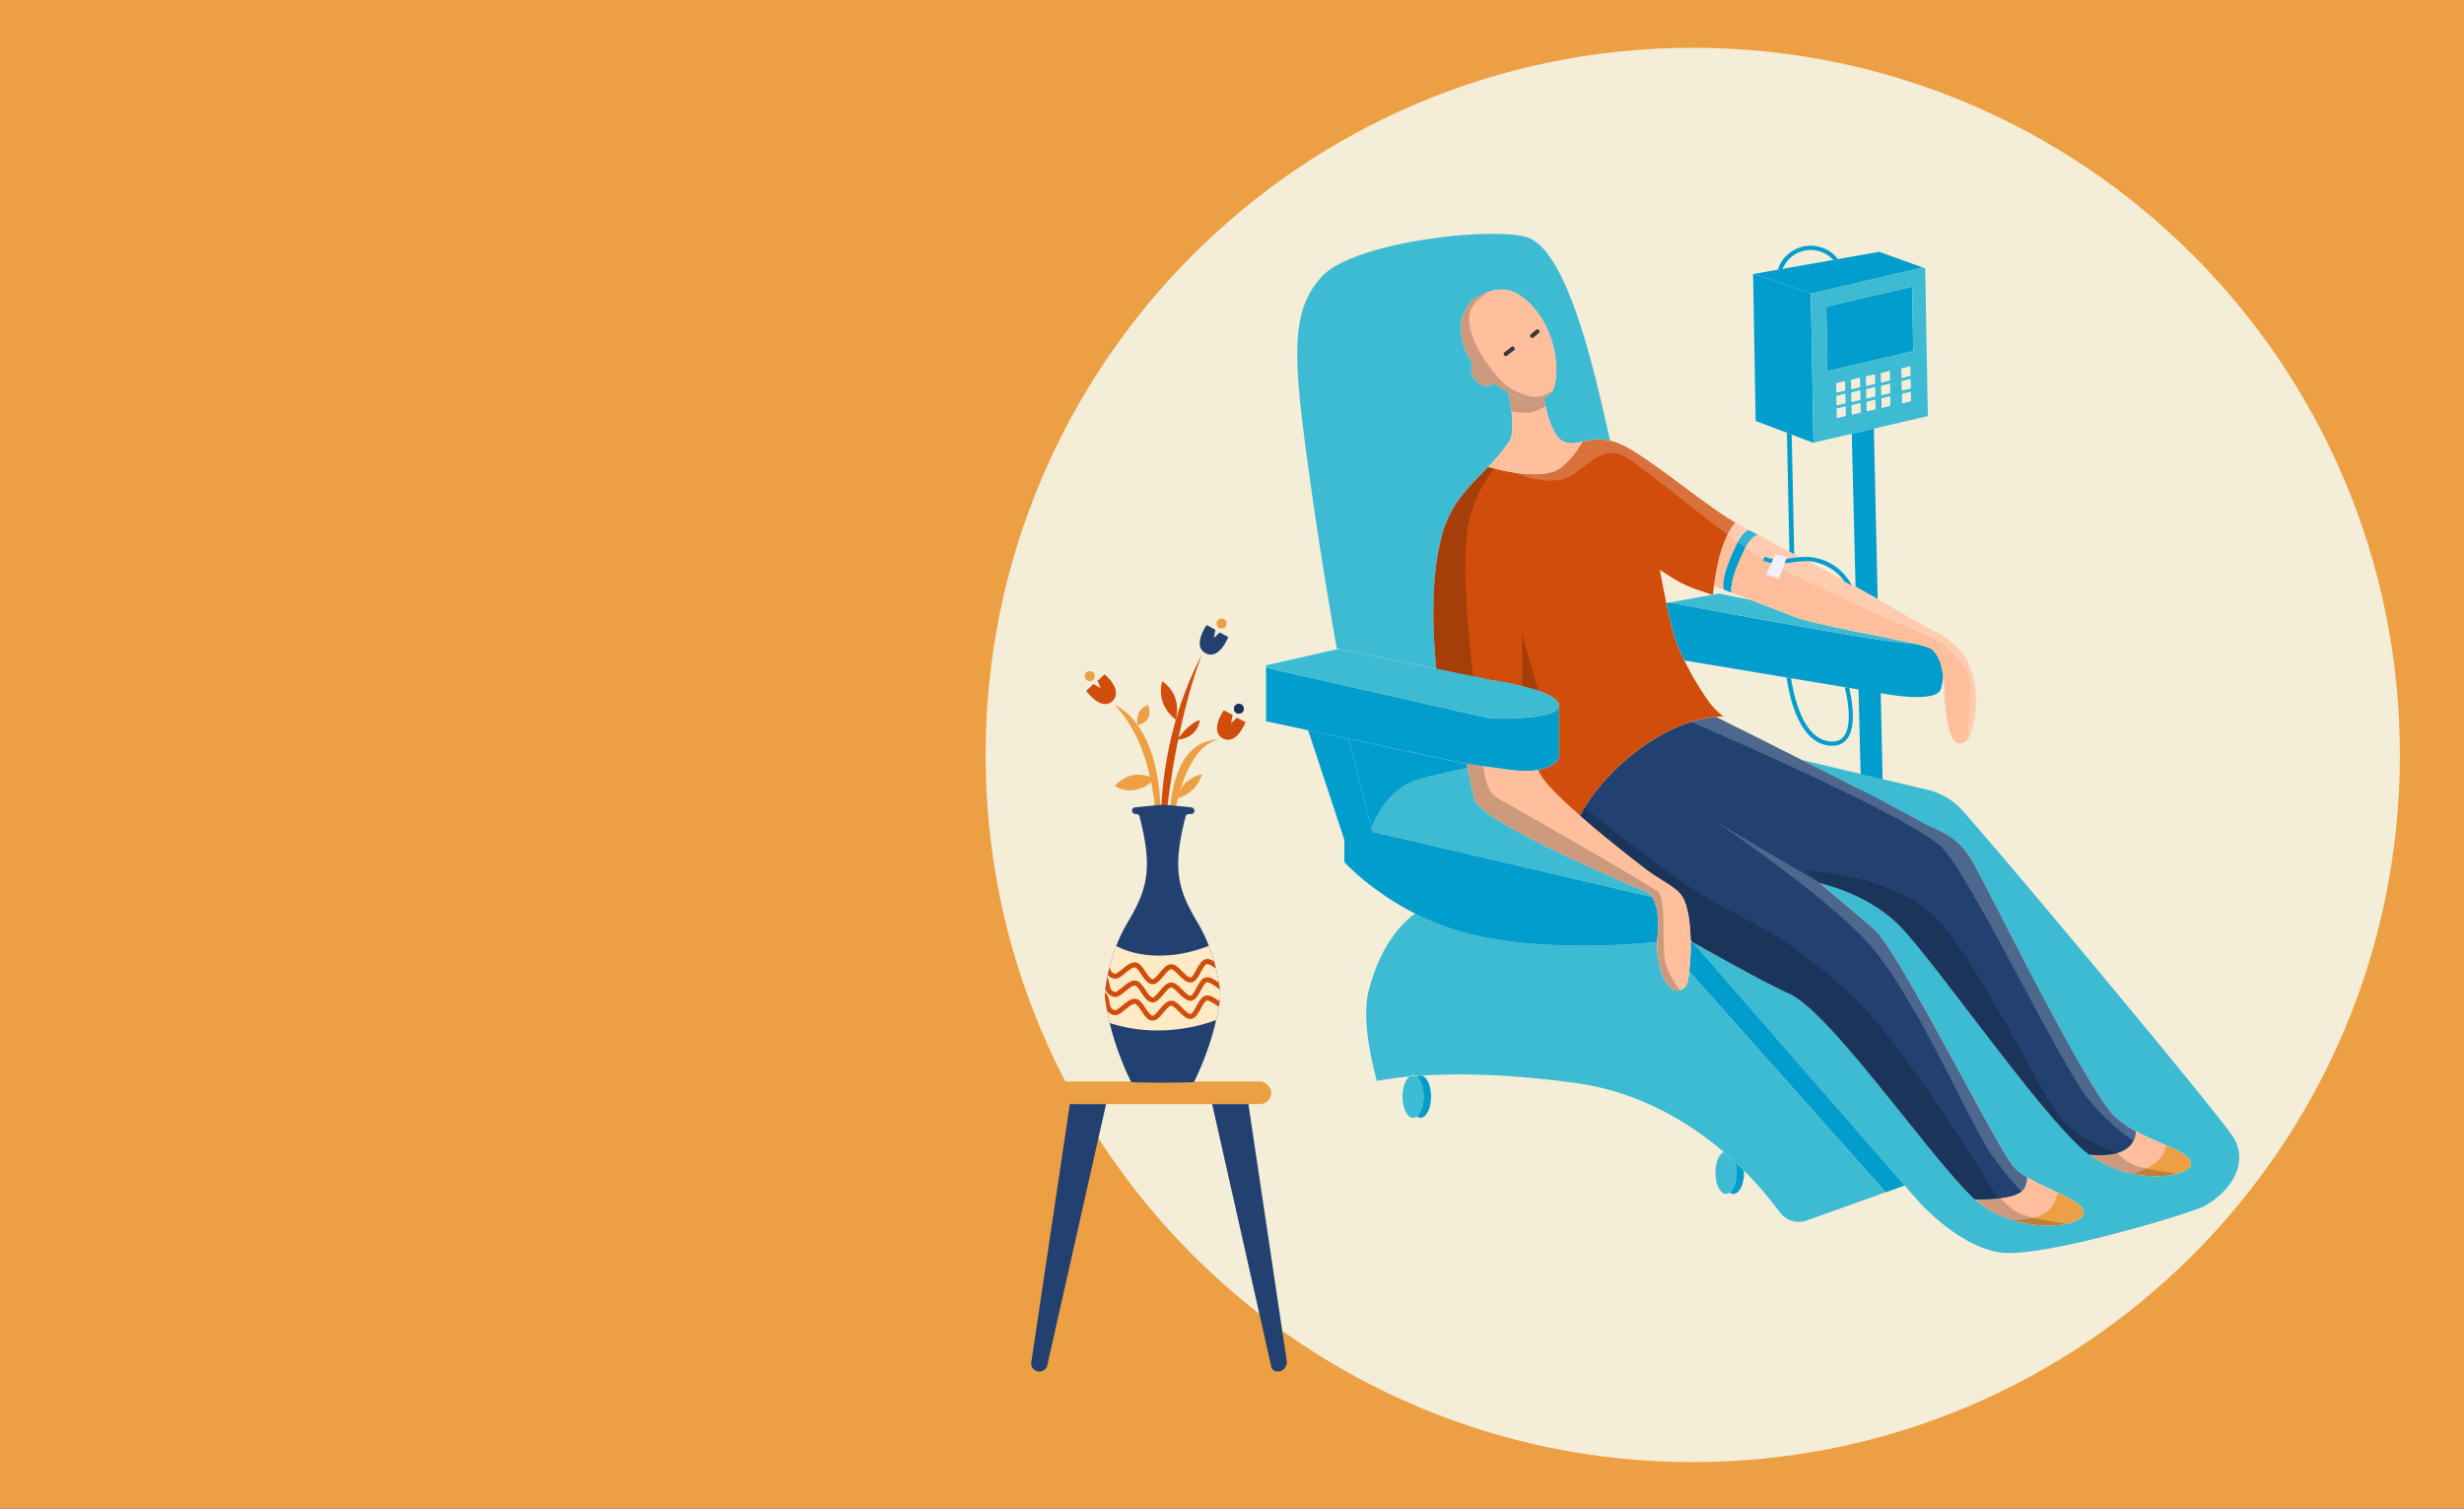 <?xml version="1.0"?>
<svg xmlns="http://www.w3.org/2000/svg" xmlns:xlink="http://www.w3.org/1999/xlink" viewBox="0 0 1960 1200" width="1960" height="1200" x="0" y="0"><defs><style>.cls-1,.cls-16{fill:none;}.cls-2{fill:#224170;}.cls-3{fill:#ed9f43;}.cls-4{fill:#f4edd8;}.cls-5{fill:#019dcd;}.cls-6{fill:#3cbbd3;}.cls-7{fill:#ffbf9c;}.cls-8{fill:#d04d0b;}.cls-9{fill:#fff;}.cls-10,.cls-9{opacity:0.2;}.cls-11{fill:#f3efff;}.cls-12{fill:#3a3a3a;}.cls-13{fill:#1a3257;}.cls-14{clip-path:url(#clip-path);}.cls-15{fill:#ffeac6;}.cls-16{stroke:#d04d0b;stroke-miterlimit:10;stroke-width:4px;}</style><clipPath id="clip-path"><path class="cls-1" d="M952.63,733.85c-16.31-27.17-20-43.65-9.55-84.36a2.63,2.63,0,0,1,2.55-2h1.85a2.64,2.64,0,0,0,2.64-2.63h0a2.65,2.65,0,0,0-2.38-2.63l-18.22-1.82a44.48,44.48,0,0,0-9,0l-17.73,1.81a2.63,2.63,0,0,0-2.36,2.62h0a2.63,2.63,0,0,0,2.63,2.63h.85a2.63,2.63,0,0,1,2.55,2c10.42,40.71,6.76,57.19-9.55,84.36-15.72,26.2-17.88,54.65-18.06,57.5a3.57,3.57,0,0,0,0,.46c3.6,33.27,17.75,62.58,20.93,68.83.39.77,49.58.77,50,0,3.18-6.25,17.33-35.56,20.93-68.83a3.57,3.57,0,0,0,0-.46C970.51,788.5,968.35,760.05,952.63,733.85Z"/></clipPath></defs><title>3_art</title><g id="background"><rect class="cls-2" width="1960" height="1200"/></g><g id="Layer_4" data-name="Layer 4"><rect class="cls-3" width="1960" height="1200"/></g><g id="Layer_3" data-name="Layer 3"><path class="cls-4" d="M1909,600.5c0,310.66-251.84,562.5-562.5,562.5S784,911.16,784,600.5,1035.84,38,1346.5,38,1909,289.84,1909,600.5Z"/><path class="cls-5" d="M1498.14,646.38a62.66,62.66,0,0,0-17.55-8.15l-2.88-116.64,17.54-4.08Z"/><path class="cls-6" d="M1753.53,959.34c-9.31,5.28-127.83,41.21-161.48,37S1526.46,956,1526.46,956l-11.36-13L1346.3,749.26c31.57,17.76,63.14,35,76.94,41.06,32.22,14.1,112.77,130.89,146.33,162.43.46.44.93.87,1.4,1.28,33.69,30.05,87.85,22.05,86.53,10.14-1.06-9.55-27.27-17-44.84-27.66a45.74,45.74,0,0,1-11.54-9.26c-13.43-16.11-91.07-171.41-110.08-187.94-13.07-11.37-28.4-24.29-43.65-37,19.64,5,46.71,15.44,66.47,37,29.7,32.35,106.05,141.62,141.62,173.84a81.37,81.37,0,0,0,6.31,5.16c35.19,26.05,82.21,17.68,81,6.93-1-8.89-23.62-14.51-43.71-25.42A88.89,88.89,0,0,1,1683,889c-21.48-18.79-100-179.22-113.43-202.71s-26.85-24.16-43-33.56c-11.56-6.74-53-27.9-93.32-48.23l100.15,23.77A53.71,53.71,0,0,1,1561.32,645c45.59,51.68,207,245.31,215.75,260.52C1787.71,923.89,1777,946,1753.53,959.34Z"/><path class="cls-6" d="M1280.76,350.43c-9.47-2.08-16.25-.4-22.17.92-5.12,1.16-9.59,2-14.56,0-10.44-4.3-15.26-30.49-16-34.93a16.7,16.7,0,0,0,5.26-3.33c4.7-4.7,6-18.8,3.36-32.89s-10.74-34.23-28.2-45.65-36.91,4-36.91,4c-21.48,21.48,0,51,0,51s-4,7.39,3.35,14.1,13.43,1.34,13.43,1.34,5,3.09,11.53,6.92c1.86,8.78,5.91,31.36.55,39.4a145.05,145.05,0,0,1-16.65,20c-14.34,14.93-29.35,28.19-36.38,53.11-9.78,34.67-7.49,80.51-4.82,107.53l-77.91-15.84h0l-1.25-.26C1062.11,508.86,1050,441,1040,366.86c-11.38-84-13.46-120.26,11.77-147.17s132.57-39.5,162.31-31.12C1249.72,198.62,1272.56,316.12,1280.76,350.43Z"/><path class="cls-6" d="M1314.08,713.47l-51-11.9-171.39-39.94-.69-2.74c4.63-11.69,13.88-28.55,30.55-36.37,6.44-3,23.54-7.2,45.82-11.8,2.18,10.68,4.19,20,5.54,25.22,4.7,18.12,131,71.29,134.91,72.49A11.89,11.89,0,0,1,1314.08,713.47Z"/><path class="cls-6" d="M1127,856.54a5,5,0,0,0-1.08-.64c-1.53.12-3,.24-4.42.37h0c-3.4,2.16-5.86,8.52-5.86,16,0,9.29,3.77,16.82,8.41,16.82a4.94,4.94,0,0,0,3-1.06c3.19-2.39,5.46-8.55,5.46-15.76S1130.18,858.93,1127,856.54Z"/><path class="cls-5" d="M1138.34,872.3c0,9.29-3.77,16.82-8.41,16.82a4.91,4.91,0,0,1-2.94-1.06c3.19-2.39,5.46-8.55,5.46-15.76s-2.27-13.37-5.46-15.76a5.4,5.4,0,0,1,1.56-.84h0l2.18-.14h0C1135,856.37,1138.34,863.56,1138.34,872.3Z"/><path class="cls-5" d="M1515.1,943l-15.1,5.39L1343.7,772.68h0a184.93,184.93,0,0,0,1.17-24.22l1.43.81Z"/><path class="cls-5" d="M1545.67,537.29h0c-.44,4.85-1.07,8.87-2,11.22-4.21,10.93-44.58,3.36-44.58,3.36l-159.24-26.54A143.28,143.28,0,0,1,1332,506.4c-2-6.06-4.24-16-6.46-26.74l2.57-.47c39.49,7.45,168.81,31.6,188.72,32.32,1.46.06,2.87.07,4.26.06,8.34,1.92,14.18,3.61,15.63,4.89C1541.14,520.43,1544.13,525.84,1545.67,537.29Z"/><path class="cls-6" d="M1521.05,511.57c-1.39,0-2.8,0-4.26-.06-19.91-.72-149.23-24.87-188.72-32.32l34.37-6.12.11,0,5-.89,11,2.21,14,2.81h0c13.22,5.05,26.07,10,34,13.11C1443.42,496.91,1494.71,505.48,1521.05,511.57Z"/><path class="cls-6" d="M1380.27,924.46q-3-2.76-6.12-5.54c-1-.84-1.93-1.69-2.92-2.52-3.8,1.6-6.66,8.36-6.66,16.45,0,9.29,3.76,16.82,8.41,16.82a4.93,4.93,0,0,0,2.94-1.06c3.19-2.39,5.47-8.55,5.47-15.76A30.64,30.64,0,0,0,1380.27,924.46Z"/><path class="cls-5" d="M1387.27,932.85c0,9.29-3.76,16.82-8.41,16.82a4.87,4.87,0,0,1-2.94-1.06c3.19-2.39,5.47-8.55,5.47-15.76a30.64,30.64,0,0,0-1.12-8.39q3.63,3.39,7,6.72C1387.26,931.73,1387.27,932.28,1387.27,932.85Z"/><path class="cls-6" d="M1343.7,772.68c-.3,2.59-.65,5.06-1.06,7.34-1.26,7.05-8.78,10.71-13.94,5.73-5.85-5.67-11.23-19.73-10.5-36.55-16.78,1.88-79.56,7.63-138.65-3.89a206.9,206.9,0,0,1-53.86-18.65c-9.72,7-27.51,24.27-37,61.54-5.55,21.86,2.19,55.61,6.59,71.66a249.85,249.85,0,0,1,26.18-3.59h0a4.69,4.69,0,0,1,2.55-.79,4.36,4.36,0,0,1,1.87.42l2.64-.2h0a4.33,4.33,0,0,1,1.38-.22,3.56,3.56,0,0,1,.8.08h0c27-1.76,67.39-1.59,122,5.8,50.48,6.84,90.17,30.79,118.52,55,1,.83,2,1.68,2.92,2.52q3.16,2.77,6.12,5.54,3.63,3.39,7,6.72a282.31,282.31,0,0,1,28.29,32.88,19.06,19.06,0,0,0,21.83,6.7L1500,948.34Z"/><polygon class="cls-5" points="1442.53 352.14 1442.33 352.19 1396.56 334.82 1394.5 218 1395.23 217.88 1440.44 233.35 1440.44 233.43 1442.53 352.14"/><polygon class="cls-5" points="1521.87 279.28 1453.66 295.17 1452.75 243.88 1520.97 227.99 1521.87 279.28"/><path class="cls-6" d="M1531.41,213.46l-2-.71h0l-8.66,2-68.21,15.87-11.93,2.77h0l-.14,0,2.09,118.71,12.08-2.8,18.4-4.28,17.54-4.08,14.18-3.3,18.1-4.21,10.66-2.48Zm-70.69,91.38,6.88-1.7.14,7.42-6.88,1.69Zm.19,10.11,6.88-1.71.13,7.42-6.89,1.7Zm.3,17.51-.13-7.41,6.89-1.71.12,7.42Zm11.36-30.29,6.88-1.7.14,7.41-6.89,1.7Zm.18,10.1,6.88-1.7.13,7.42-6.88,1.69Zm.3,17.52-.12-7.41,6.88-1.71.13,7.42Zm11.36-30.3,6.89-1.69.13,7.41-6.88,1.7Zm.18,10.11,6.88-1.7.14,7.42-6.89,1.69Zm.31,17.52-.13-7.42,6.88-1.7.13,7.42Zm11.36-30.3,6.88-1.7.13,7.42-6.88,1.7Zm.17,10.11,6.89-1.7.13,7.41-6.88,1.7Zm.32,17.52-.14-7.42,6.88-1.7.14,7.42Zm15.85-31.3,6.88-1.7.14,7.41-6.88,1.71Zm.18,10.1,6.88-1.69.13,7.41-6.88,1.7Zm.31,17.52-.13-7.41,6.88-1.7.13,7.41Zm-59.43-25.6-.91-51.29L1521,228l.9,51.29Z"/><polygon class="cls-5" points="1529.39 212.75 1520.73 214.76 1452.52 230.63 1440.59 233.4 1440.58 233.4 1440.44 233.35 1395.23 217.88 1494.79 200.3 1529.39 212.75"/><polygon class="cls-4" points="1467.74 310.56 1460.86 312.25 1460.72 304.84 1467.6 303.14 1467.74 310.56"/><polygon class="cls-4" points="1479.59 307.88 1472.7 309.58 1472.57 302.17 1479.45 300.47 1479.59 307.88"/><polygon class="cls-4" points="1491.43 305.21 1484.55 306.91 1484.41 299.5 1491.3 297.8 1491.43 305.21"/><polygon class="cls-4" points="1503.27 302.54 1496.39 304.24 1496.26 296.82 1503.14 295.13 1503.27 302.54"/><polygon class="cls-4" points="1467.92 320.66 1461.03 322.36 1460.9 314.95 1467.79 313.24 1467.92 320.66"/><polygon class="cls-4" points="1479.76 317.99 1472.88 319.69 1472.75 312.27 1479.63 310.57 1479.76 317.99"/><polygon class="cls-4" points="1491.61 315.31 1484.72 317.01 1484.59 309.6 1491.47 307.9 1491.61 315.31"/><polygon class="cls-4" points="1503.45 312.64 1496.57 314.34 1496.43 306.93 1503.32 305.23 1503.45 312.64"/><polygon class="cls-4" points="1468.09 330.76 1461.21 332.46 1461.08 325.05 1467.97 323.34 1468.09 330.76"/><polygon class="cls-4" points="1479.94 328.09 1473.05 329.79 1472.93 322.38 1479.81 320.67 1479.94 328.09"/><polygon class="cls-4" points="1491.78 325.42 1484.9 327.12 1484.77 319.7 1491.65 318 1491.78 325.42"/><polygon class="cls-4" points="1503.63 322.75 1496.75 324.45 1496.61 317.03 1503.49 315.33 1503.63 322.75"/><polygon class="cls-4" points="1519.62 298.86 1512.74 300.57 1512.6 293.15 1519.48 291.45 1519.62 298.86"/><polygon class="cls-4" points="1519.79 308.96 1512.91 310.67 1512.78 303.25 1519.66 301.56 1519.79 308.96"/><polygon class="cls-4" points="1519.97 319.07 1513.09 320.77 1512.96 313.36 1519.85 311.66 1519.97 319.07"/><path class="cls-5" d="M1493.45,469.85,1490.55,341,1473,345.06l2.88,116.64.13,5c6.1,3.34,12,6.63,17.57,9.8Z"/><path class="cls-7" d="M1391,421.57c-2.53.92-6,3.93-10.08,12.34-10.34,21.53-11,31-9.77,35.12l-7.85-3a206.26,206.26,0,0,1,4.19-22.75c3.64-13.94,8.51-22.54,12.76-27.79C1383.49,417.37,1387.09,419.39,1391,421.57Z"/><path class="cls-5" d="M1398.34,425.53c-2.52.51-6.58,3.15-11.34,13.07-9.16,19.08-10.43,28.32-9.64,32.77l-6.17-2.34c-1.18-4.13-.57-13.59,9.77-35.12,4-8.41,7.55-11.42,10.08-12.34h0C1393.37,422.84,1395.8,424.17,1398.34,425.53Z"/><path class="cls-7" d="M1568.9,535.93c-4.1-14-11.14-21.73-21.92-28.87l-.44.16c0-.15,0-.31,0-.45-9.9-6.5-22.93-12.56-39.67-22.44l-2.4-1.43-1.33-.79c-3-1.81-6.23-3.67-9.54-5.57-5.56-3.17-11.47-6.46-17.57-9.8-5.45-3-11-6-16.72-9h0c-21.37-11.39-43.5-22.8-61-32.2-2.52.51-6.58,3.15-11.34,13.07-9.16,19.08-10.43,28.32-9.64,32.77l15.23,5.81h0c13.22,5.05,26.07,10,34,13.11,16.82,6.62,68.11,15.19,94.45,21.28,8.34,1.92,14.18,3.61,15.63,4.89,4.46,4,7.45,9.38,9,20.83h0c.54,4.08.9,8.92,1.08,14.74.3,10.05,2.33,28.67,6.64,35.74,3.71,6.08,11.48,3.57,13.76-3.18C1573.6,565.46,1573,550,1568.9,535.93Z"/><path class="cls-7" d="M1661.79,918.31c11.29,1.16,26.27.75,33.3-7.84a17,17,0,0,0,3.94-10.65c20.09,10.91,42.66,16.53,43.71,25.42C1744,936,1697,944.36,1661.79,918.31Z"/><path class="cls-2" d="M1683,889c-21.48-18.79-100-179.22-113.43-202.71s-26.85-24.16-43-33.56c-11.56-6.74-53-27.9-93.32-48.23h0c-16.61-8.39-33-16.63-47.06-23.66l-.08,0-21.2-10.6h0a98,98,0,0,0-28.94,7.36c-3.88,1.59-7.71,3.39-11.48,5.37-30.71,16.14-56.88,44.13-67.64,66,20.55,18,44.24,36.25,50.92,41.42,14.77,11.41,27,15.35,31.55,24.83,3.54,7.43,5.21,19.7,5.51,32.45l1.45,1.67c31.57,17.76,63.14,35,76.94,41.06,32.22,14.1,112.77,130.89,146.33,162.43.46.44.93.87,1.4,1.28,11.71.36,26.45-.25,34.84-4.63,4.92-2.57,6.7-7.44,6.85-12.89a45.74,45.74,0,0,1-11.54-9.26c-13.43-16.11-91.07-171.41-110.08-187.94-13.07-11.37-28.4-24.29-43.65-37,19.64,5,46.71,15.44,66.47,37,29.7,32.35,106.05,141.62,141.62,173.84a81.37,81.37,0,0,0,6.31,5.16c11.29,1.16,26.27.75,33.3-7.84a17,17,0,0,0,3.94-10.65A88.89,88.89,0,0,1,1683,889Z"/><path class="cls-7" d="M1571,954c11.71.36,26.45-.25,34.84-4.63,4.92-2.57,6.7-7.44,6.85-12.89,17.57,10.66,43.78,18.11,44.84,27.66C1658.82,976.08,1604.66,984.08,1571,954Z"/><path class="cls-5" d="M1167.34,610.72c-22.28,4.6-39.38,8.78-45.82,11.8-16.67,7.82-25.92,24.68-30.55,36.37l-18-71.14,92.24,19.63,1.44.22C1166.92,608.65,1167.13,609.69,1167.34,610.72Z"/><path class="cls-5" d="M1319,733.8c-.18-8.65-1.9-15.78-4.94-20.33l-51-11.9-171.39-39.94-.69-2.74-18-71.14-32.42-6.9,28.78,87.08V685.6s20.32,22.81,56.31,41.06a206.9,206.9,0,0,0,53.86,18.65c59.09,11.52,121.87,5.77,138.65,3.89.06-1.49.17-3,.33-4.52l0-.26A83.3,83.3,0,0,0,1319,733.8Z"/><path class="cls-8" d="M1370.84,569.91c-1.88,0-3.84.1-5.9.28h0a98,98,0,0,0-28.94,7.36c-3.88,1.59-7.71,3.39-11.48,5.37-30.71,16.14-56.88,44.13-67.64,66-16.45-14.39-30.89-28.61-33-35.77l-.21-.74c13.46-2.42,16.42-9.2,16.42-9.2v-42c0-4.79-7.73-8.84-17.34-12h0c-1.34-.45-2.72-.88-4.12-1.29a264.41,264.41,0,0,0-32.36-6.87l-43.73-8.9c-2.67-27-5-72.86,4.82-107.53,7-24.92,22-38.18,36.38-53.11,15.22,4.07,45.88,10.49,58.27.08a67.88,67.88,0,0,0,16.57-20.13c5.92-1.32,12.7-3,22.17-.92,1.14.24,2.32.55,3.54.92,20.14,6,67.79,47.65,95.31,63.76l.68.4c-4.25,5.25-9.12,13.85-12.76,27.79a206.26,206.26,0,0,0-4.19,22.75c-.34,2.51-.64,4.87-.89,7-6.56-2.06-14.49-4.73-21.09-7.57-5.43-2.32-13.33-7.23-21-12.38,1.44,7.87,3.15,16.95,4.94,25.61.06.32.13.65.2,1,2.22,10.71,4.51,20.68,6.46,26.74a143.28,143.28,0,0,0,7.92,18.94c7.06,14.31,16.08,28.51,21.61,35.43A66,66,0,0,0,1370.84,569.91Z"/><path class="cls-7" d="M1344.87,748.45c0-.29,0-.57,0-.86-.3-12.75-2-25-5.51-32.45-4.52-9.48-16.78-13.42-31.55-24.83-6.68-5.17-30.37-23.43-50.92-41.42-16.45-14.39-30.89-28.61-33-35.77l-.21-.74c-5.49,1-12.75,1.27-22.27,0-7.78-1-17.82-2.41-25.36-3.49l-9.35-1.34c.22,1,.43,2.09.64,3.12,2.18,10.68,4.19,20,5.54,25.22,4.7,18.12,131,71.29,134.91,72.49a11.89,11.89,0,0,1,6.29,5c3,4.55,4.76,11.68,4.94,20.33a83.3,83.3,0,0,1-.46,10.62l0,.26c-.16,1.52-.27,3-.33,4.52-.73,16.82,4.65,30.88,10.5,36.55,5.16,5,12.68,1.32,13.94-5.73.41-2.28.76-4.75,1.06-7.34h0A184.93,184.93,0,0,0,1344.87,748.45Z"/><path class="cls-5" d="M1240.1,561.13v42s-3,6.78-16.42,9.2c-5.49,1-12.75,1.27-22.27,0-7.78-1-17.82-2.41-25.36-3.49l-9.35-1.34-1.44-.22L1073,587.75l-32.42-6.9-33.46-7.12v-42.6l151.3,34.19,26.15,5.9s19.45.89,35.33-1C1230.86,568.91,1240.1,566.28,1240.1,561.13Z"/><path class="cls-6" d="M1222.76,549.1h0c-1.34-.45-2.72-.88-4.12-1.29a264.41,264.41,0,0,0-32.36-6.87l-43.73-8.9-77.91-15.84h0l-1.15.26-56.34,12.73v1.94l151.3,34.19,26.15,5.9s19.45.89,35.33-1c10.94-1.3,20.18-3.93,20.18-9.08C1240.1,556.34,1232.37,552.29,1222.76,549.1Z"/><path class="cls-7" d="M1258.59,351.35A67.88,67.88,0,0,1,1242,371.48c-12.39,10.41-43,4-58.27-.08a145.05,145.05,0,0,0,16.65-20c5.36-8,1.31-30.62-.55-39.4,2.08,1.22,4.32,2.52,6.59,3.82,6.89,3.94,15.59,3.18,21.59.65.74,4.44,5.56,30.63,16,34.93C1249,353.39,1253.47,352.51,1258.59,351.35Z"/><path class="cls-7" d="M1233.29,313.09a16.7,16.7,0,0,1-5.26,3.33c-6,2.53-14.7,3.29-21.59-.65-2.27-1.3-4.51-2.6-6.59-3.82-6.52-3.83-11.53-6.92-11.53-6.92s-6,5.37-13.43-1.34-3.35-14.1-3.35-14.1-21.48-29.53,0-51c0,0,19.46-15.44,36.91-4s25.51,31.55,28.2,45.65S1238,308.39,1233.29,313.09Z"/><path class="cls-9" d="M1601.12,927.25c-13.43-16.11-91.07-171.41-110.08-187.94-13.07-11.37-28.4-24.29-43.65-37l1.08.28c-.91-.38-1.4-.56-1.4-.56l-81.89-48.33s76.46,51.62,115.45,90.61c40.28,40.28,85.25,148.34,103.37,173.85a259.87,259.87,0,0,0,24.09,29.67c3.2-2.74,4.45-6.84,4.57-11.35A45.74,45.74,0,0,1,1601.12,927.25Z"/><path class="cls-9" d="M1697,907.6a16.83,16.83,0,0,0,2-7.78A88.89,88.89,0,0,1,1683,889c-21.48-18.79-100-179.22-113.43-202.71s-26.85-24.16-43-33.56c-11.56-6.74-53-27.9-93.32-48.23h0c-16.61-8.39-33-16.63-47.06-23.66l-.08,0-21.2-10.6h0a92,92,0,0,0-19.74,4c30.65,13.22,179.49,78.14,200.55,101,23.49,25.5,94,173.17,116.12,200A180.87,180.87,0,0,0,1697,907.6Z"/><path class="cls-9" d="M1567.15,584.6c6.45-19.14,5.87-34.58,1.75-48.67s-11.14-21.73-21.92-28.87l-.44.16c0-.15,0-.31,0-.45-9.9-6.5-22.93-12.56-39.67-22.44l-2.4-1.43-1.33-.79c-3-1.81-6.23-3.67-9.54-5.57-5.56-3.17-11.47-6.46-17.57-9.8-5.45-3-11-6-16.72-9h0c-21.37-11.39-43.5-22.8-61-32.2-2.54-1.36-5-2.69-7.29-4h0c-4-2.18-7.55-4.2-10.75-6.06l-.68-.4c-27.52-16.11-75.17-57.72-95.31-63.76-1.22-.37-2.4-.68-3.54-.92-9.47-2.08-16.25-.4-22.17.92A67.88,67.88,0,0,1,1242,371.48c-8.34,7-25,6.38-39.57,4h0c5.67,1.72,7,2.39,9,3.06,10.22,3.41,28.74,7,40.27-1.34,14.76-10.74,26.18-22.82,41.61-13.43s89.27,69.81,104.71,78.54,75.18,37.58,100,48.32,40.28,16.11,49,23.5,20.14,17.45,20.14,33.56c0,10.76-1.5,29.62-2.49,41A10.75,10.75,0,0,0,1567.15,584.6Z"/><path class="cls-10" d="M1639,889.33c-18.79-24.17-71.82-139.62-108.07-167.14s-95.39-29.64-95.39-29.64l13.55,10.24c19.47,5.13,45.54,15.62,64.73,36.52,29.7,32.35,106.05,141.62,141.62,173.84a81.37,81.37,0,0,0,6.31,5.16c7.15.74,15.78.84,22.93-1.37C1668.64,911.28,1649.06,902.21,1639,889.33Z"/><path class="cls-10" d="M1188.62,372.64c-1.75-.43-3.38-.85-4.87-1.24-14.34,14.93-29.35,28.19-36.38,53.11-9.78,34.67-7.49,80.51-4.82,107.53l29.21,6c-3.57-31-8.79-86.41-4.59-115.83A102.32,102.32,0,0,1,1188.62,372.64Z"/><path class="cls-10" d="M1223.62,549.39l-12.82-45.34v41.66c2.62.64,5.26,1.34,7.84,2.1,1.4.41,2.78.84,4.12,1.29h0Z"/><path class="cls-10" d="M1469.22,788c-41.61-35.57-50.34-41.61-96-65.11-36.23-18.64-91.47-63.07-112.73-80.62-1.36,2.27-2.58,4.49-3.64,6.65,20.55,18,44.24,36.25,50.92,41.42,14.77,11.41,27,15.35,31.55,24.83,3.54,7.43,5.21,19.7,5.51,32.45l1.45,1.67c31.57,17.76,63.14,35,76.94,41.06,32.22,14.1,112.77,130.89,146.33,162.43.46.44.93.87,1.4,1.28a141.67,141.67,0,0,0,18.65-.54C1570.8,923.09,1504.67,818.27,1469.22,788Z"/><path class="cls-10" d="M1325.58,768.51c-4.7-13.43.67-53-6.71-59.07s-114.11-67.12-127.53-74.51c-7.87-4.32-10.44-16.27-11.21-25.41l-4.08-.58-9.35-1.34c.22,1,.43,2.09.64,3.12,2.18,10.68,4.19,20,5.54,25.22,4.7,18.12,131,71.29,134.91,72.49a11.89,11.89,0,0,1,6.29,5c3,4.55,4.76,11.68,4.94,20.33a83.3,83.3,0,0,1-.46,10.62l0,.26c-.16,1.52-.27,3-.33,4.52-.73,16.82,4.65,30.88,10.5,36.55a7.47,7.47,0,0,0,7.72,1.91C1332.79,782.88,1328.17,775.9,1325.58,768.51Z"/><path class="cls-10" d="M1228,316.42c-6,2.53-14.7,3.29-21.59-.65-2.27-1.3-4.51-2.6-6.59-3.82.74,3.48,1.82,9.15,2.52,15.21a54.25,54.25,0,0,0,8.43,1,28.47,28.47,0,0,0,18.55-5.14C1228.65,320,1228.21,317.52,1228,316.42Z"/><path class="cls-10" d="M1233.29,313.09a10.48,10.48,0,0,0,1.76-2.49c-3.3,2.33-7.13,4.53-10.15,4.84-6.71.67-10.07,0-21.48-5.37s-34.23-35.58-34.9-55.71c-.38-11.27,8.92-18.55,17.17-22.77a44.51,44.51,0,0,0-14.15,7c-21.48,21.48,0,51,0,51s-4,7.39,3.35,14.1,13.43,1.34,13.43,1.34,5,3.09,11.53,6.92c2.08,1.22,4.32,2.52,6.59,3.82,6.89,3.94,15.59,3.18,21.59.65A16.7,16.7,0,0,0,1233.29,313.09Z"/><path class="cls-3" d="M1636.81,948.61c-.3,1.36-.67,2.85-1.13,4.48-4.19,15.09-22.25,17.61-35.22,17.38,28.88,9.12,58,2.47,57-6.3C1656.88,958.62,1647.78,953.78,1636.81,948.61Z"/><path class="cls-3" d="M1723.38,911.18a33.28,33.28,0,0,1-1.78,5c-4,9.16-15.44,14.51-25,17.5,25.16,5.19,47-1.06,46.13-8.43C1742.12,920,1734,915.9,1723.38,911.18Z"/><path class="cls-10" d="M1731.79,933.59c-9.92-1.35-22-3.25-29.66-5.33a38.32,38.32,0,0,1-17.84-11.19c-7.06,2.07-15.49,2-22.5,1.24C1686.07,936.29,1716,937.87,1731.79,933.59Z"/><path class="cls-10" d="M1643.85,973.36c-13.73-1.78-36.62-5.55-43.07-11.54-3.64-3.38-7-6.25-9.69-8.5a131.29,131.29,0,0,1-18,.76l-1.23.72C1594.56,974.4,1626.05,977.21,1643.85,973.36Z"/><path class="cls-5" d="M1418,213.86a24.14,24.14,0,0,1,40.22-7.1l3.9-.69a27.61,27.61,0,0,0-48,8.47Z"/><path class="cls-5" d="M1427.2,440.81l-2-95.14-3.8-1.44,2,94.57Z"/><path class="cls-5" d="M1436.6,446.32c12,.05,23.78,6.51,30.69,16.29l2.07,1.1a0,0,0,0,0,0,0l3.65,1.95a41.49,41.49,0,0,0-36.4-22.7,84.66,84.66,0,0,0-11.47,1c-7.67,1-14.92,1.94-21.24-1.28l-1.52,3c7.25,3.68,15.35,2.63,23.19,1.61a85.68,85.68,0,0,1,10.86-1Z"/><polygon class="cls-11" points="1404.79 457.06 1412.17 440.95 1421.57 442.97 1414.85 460.42 1404.79 457.06"/><path class="cls-5" d="M1467.45,546.6c2.26,9.35,6.34,30.81-1.13,39.55-2.62,3.06-6.43,4.21-11.64,3.49-19.63-2.67-27.19-32.58-30-50.16l-3.54-.59c2.68,18.21,10.61,51,33,54.08a24.86,24.86,0,0,0,3.26.23c4.79,0,8.61-1.63,11.38-4.87,8.14-9.53,4.61-30.68,2.19-41.13Z"/><path class="cls-12" d="M1197.72,283.22a1.68,1.68,0,0,1-1-3l5.7-4.37a1.68,1.68,0,0,1,2,2.67l-5.71,4.36A1.61,1.61,0,0,1,1197.72,283.22Z"/><path class="cls-12" d="M1218.86,268.79a1.68,1.68,0,0,1-1.08-3l4-3.36A1.68,1.68,0,0,1,1224,265l-4,3.36A1.66,1.66,0,0,1,1218.86,268.79Z"/><rect class="cls-3" x="833.41" y="860.28" width="177.81" height="17.97" rx="8.99" ry="8.99"/><path class="cls-2" d="M879.83,878.26H851l-30.64,205.3a6.48,6.48,0,0,0,6.41,7.44h0a6.47,6.47,0,0,0,6.32-5.06Z"/><path class="cls-2" d="M964.23,878.26h28.82l30.48,204.2a7.45,7.45,0,0,1-7.37,8.54h0a5.08,5.08,0,0,1-4.95-4Z"/><path class="cls-3" d="M919.29,696.4s10.29-91.79-32.6-135.54C886.69,560.86,937.3,578.87,919.29,696.4Z"/><path class="cls-8" d="M924.76,683.53s-11.48-81.49,31.42-163C956.18,520.54,931.3,579.73,924.76,683.53Z"/><path class="cls-3" d="M930.44,672.4s-7.72-84.95,40.32-84.09C970.76,588.31,939.88,585.78,930.44,672.4Z"/><path class="cls-8" d="M884.7,557.82c-9,8.06-20.69-8.32-20.69-8.32l5.82-5.4,5.76,3.34-2.53-5.89,5.6-5.2S894.16,549.33,884.7,557.82Z"/><circle class="cls-3" cx="866.82" cy="537.8" r="3.97"/><path class="cls-2" d="M958.78,519.47c-10.59-5.81,1-22.28,1-22.28l7,3.71-1.25,6.54,4.73-4.33,6.76,3.56S969.91,525.59,958.78,519.47Z"/><circle class="cls-3" cx="971.75" cy="495.97" r="3.97"/><path class="cls-8" d="M972.5,587.24c-10.58-5.81,1-22.28,1-22.28l7,3.71-1.24,6.54,4.72-4.34,6.76,3.57S983.64,593.35,972.5,587.24Z"/><circle class="cls-13" cx="985.47" cy="563.74" r="3.97"/><path class="cls-3" d="M918.48,619.82s-16.15-11-31.77,5.2C886.71,625,900.85,636.17,918.48,619.82Z"/><path class="cls-3" d="M937,634.88s.28-14,19.16-19.12A27.94,27.94,0,0,1,937,634.88Z"/><path class="cls-8" d="M935.36,572.45S919.29,561.72,924.44,542C924.44,542,940.27,550.58,935.36,572.45Z"/><path class="cls-8" d="M936.3,588.46s9.58-13.87,18.16-15.59C954.46,572.87,953.32,586.89,936.3,588.46Z"/><path class="cls-3" d="M904.84,576.71s-2.71-12.42,8.44-15.85C913.28,560.86,918.7,573.68,904.84,576.71Z"/><g class="cls-14"><path class="cls-2" d="M952.63,733.85c-16.31-27.17-20-43.65-9.55-84.36a2.63,2.63,0,0,1,2.55-2h1.85a2.64,2.64,0,0,0,2.64-2.63h0a2.65,2.65,0,0,0-2.38-2.63l-18.22-1.82a44.48,44.48,0,0,0-9,0l-17.73,1.81a2.63,2.63,0,0,0-2.36,2.62h0a2.63,2.63,0,0,0,2.63,2.63h.85a2.63,2.63,0,0,1,2.55,2c10.42,40.71,6.76,57.19-9.55,84.36-15.72,26.2-17.88,54.65-18.06,57.5a3.57,3.57,0,0,0,0,.46c3.6,33.27,17.75,62.58,20.93,68.83.39.77,49.58.77,50,0,3.18-6.25,17.33-35.56,20.93-68.83a3.57,3.57,0,0,0,0-.46C970.51,788.5,968.35,760.05,952.63,733.85Z"/><path class="cls-15" d="M887.9,752.38s28,17.53,73.73,0c0,0,16,30.66,5.77,58.88,0,0-39.63,17.14-84.68,2.5C882.72,813.76,869.36,789.49,887.9,752.38Z"/><path class="cls-16" d="M876.11,760.82c6.83,2.8,1.52,13.52,10.41,15.68,4.1,1,11.25-9.77,16.76-9,4.5.66,8.24,13.11,13.49,13.38,4.67.24,9.66-11.69,14.8-11.92,4.73-.2,10.76,11.3,15.8,10.57,4.72-.68,7.22-13.38,12.14-14.62,4.63-1.17,12.9,8.82,17.64,7.06"/><path class="cls-16" d="M876.11,775.32c6.83,2.8,1.52,13.52,10.41,15.68,4.1,1,11.25-9.77,16.76-9,4.5.65,8.24,13.1,13.49,13.38,4.67.24,9.66-11.7,14.8-11.92,4.73-.21,10.76,11.29,15.8,10.56,4.72-.68,7.22-13.37,12.14-14.62,4.63-1.17,12.9,8.83,17.64,7.07"/><path class="cls-16" d="M876.11,789.81c6.83,2.8,1.52,13.52,10.41,15.68,4.1,1,11.25-9.77,16.76-9,4.5.66,8.24,13.11,13.49,13.38,4.67.24,9.66-11.69,14.8-11.92,4.73-.2,10.76,11.29,15.8,10.57,4.72-.69,7.22-13.38,12.14-14.62,4.63-1.18,12.9,8.82,17.64,7.06"/></g></g></svg>
